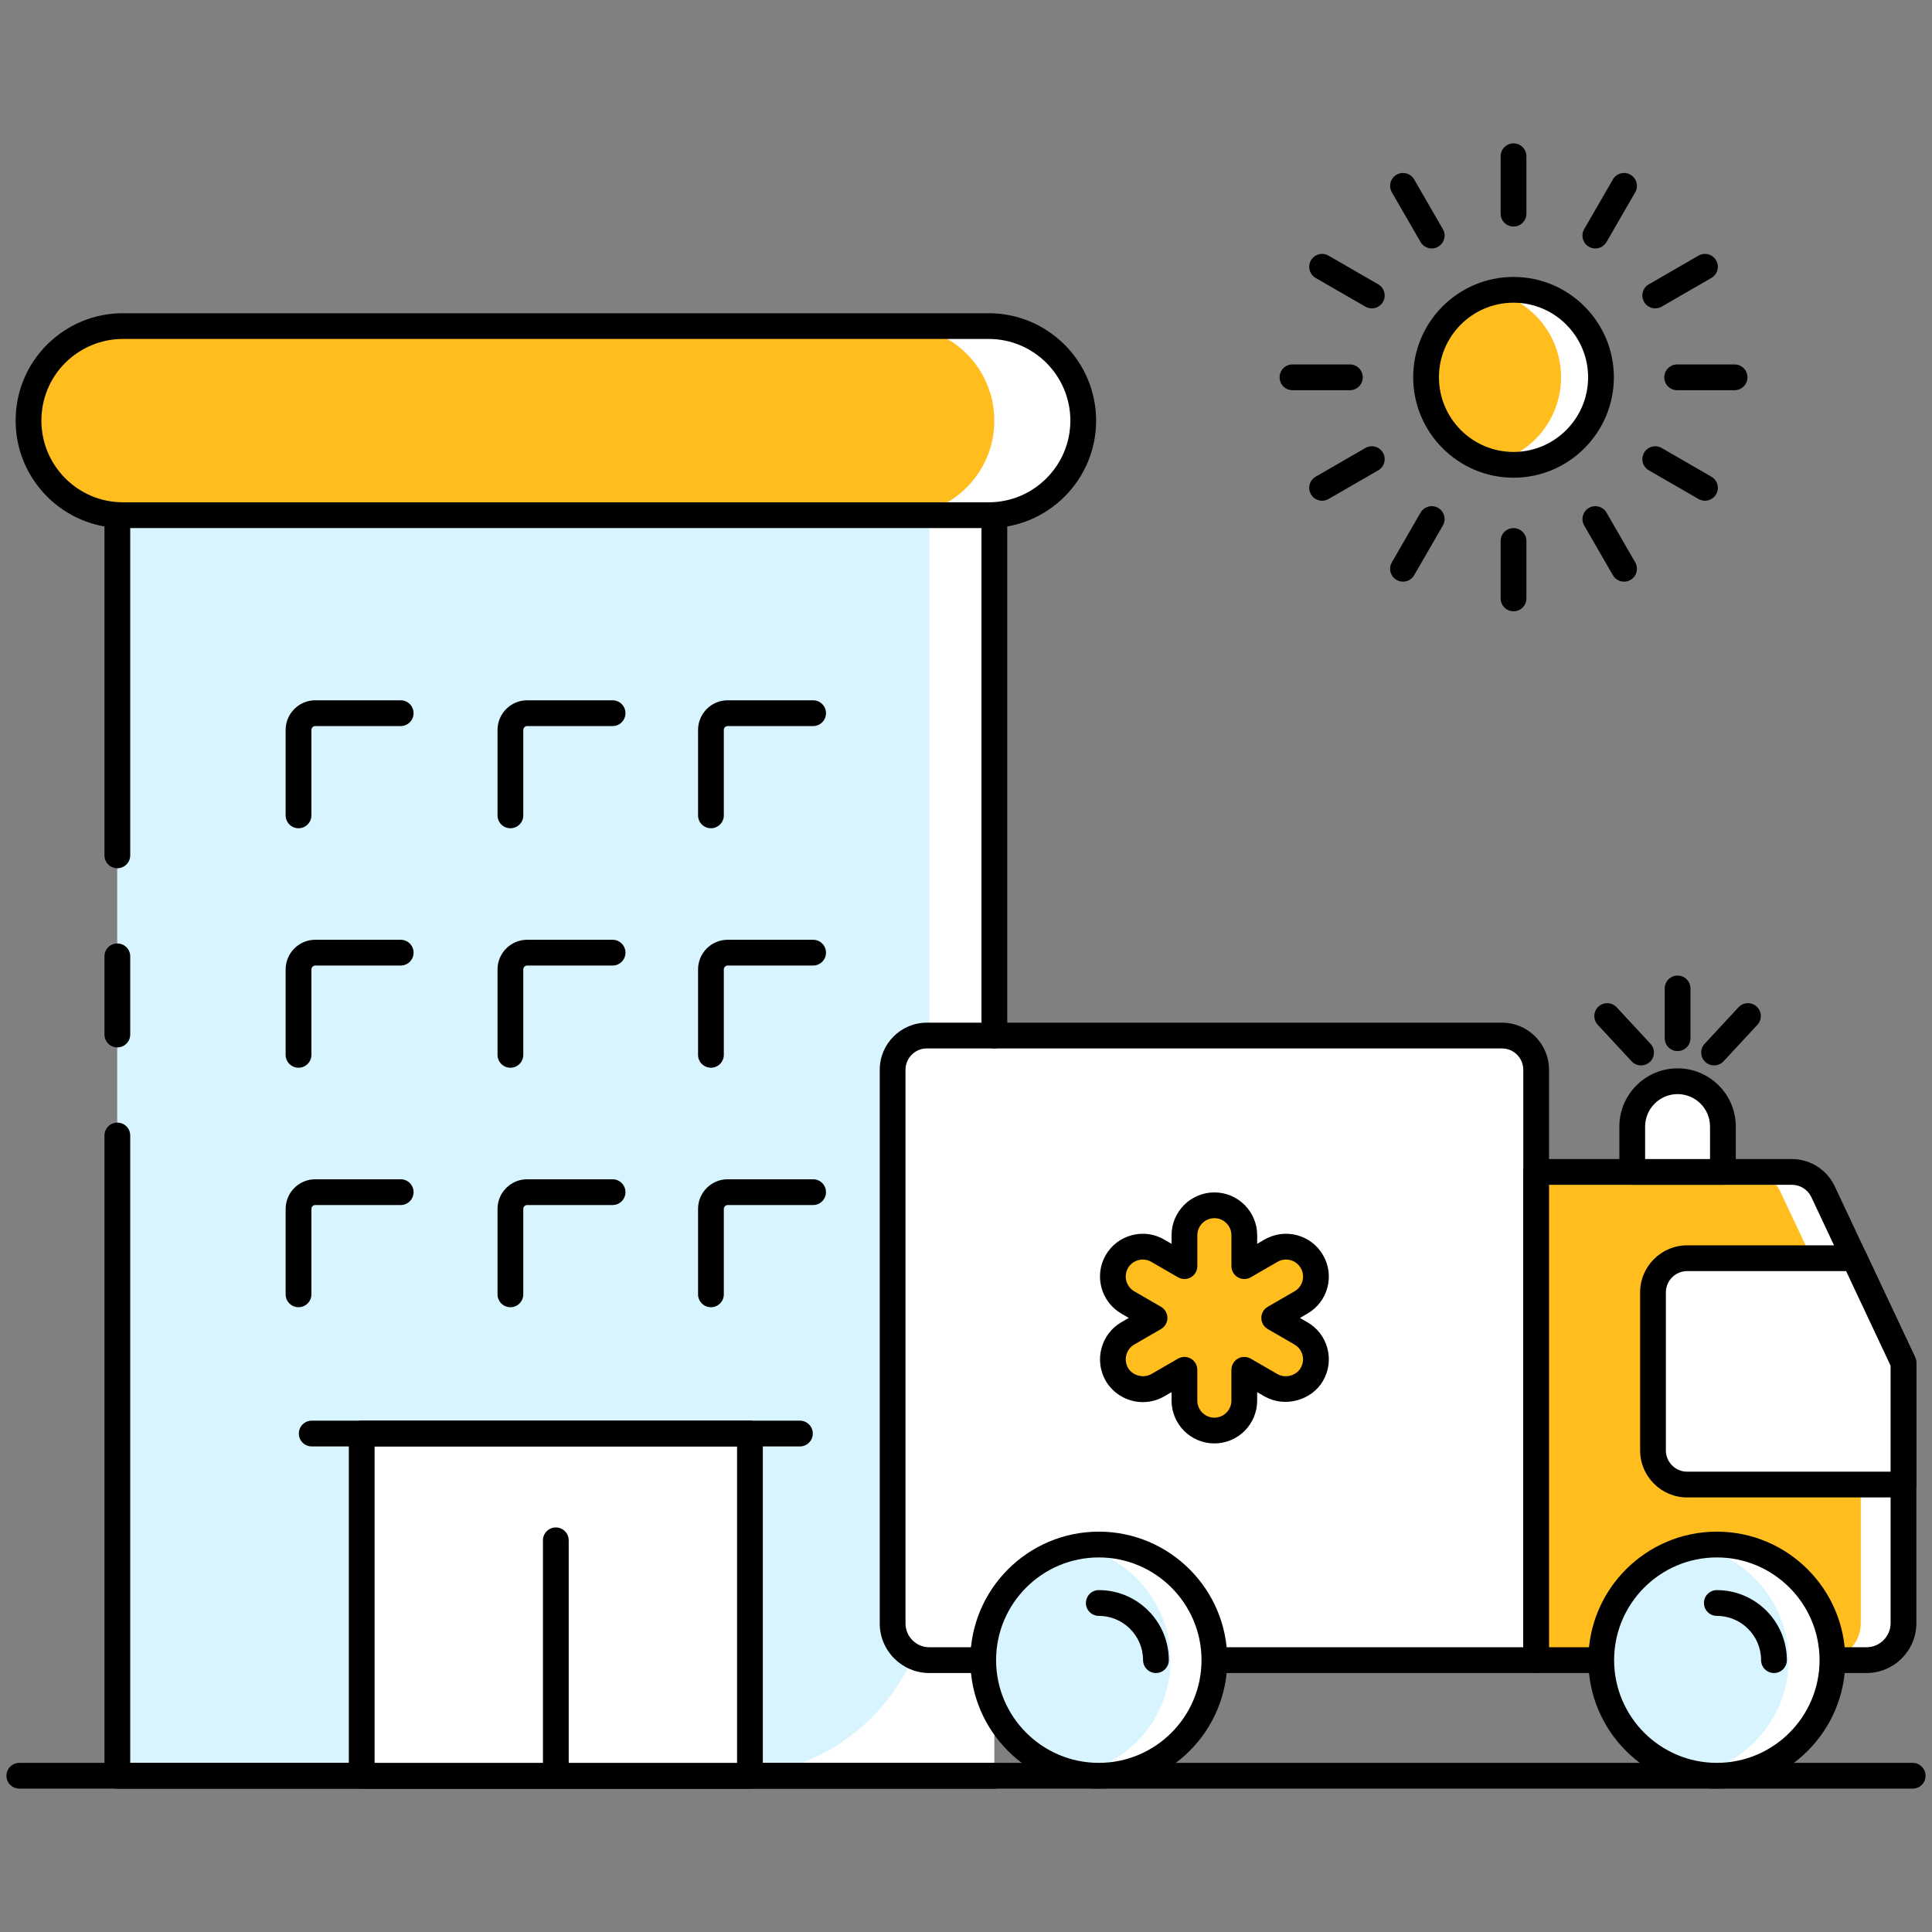 <svg id="Layer_1" enable-background="new 0 0 150 150" viewBox="0 0 150 150" xmlns="http://www.w3.org/2000/svg"><rect x="0" y="0" width="150" height="150" fill="#808080" stroke="none"/><g><path d="m9.11 40h68.09v97.87h-68.09z" fill="#fff"/></g><g><path d="m72.16 40v82.51c0 8.48-6.88 15.36-15.37 15.36h-47.68v-97.87z" fill="#d7f4ff"/></g><g><path d="m148.5 138.869h-147c-.552 0-1-.447-1-1s.448-1 1-1h147c.552 0 1 .447 1 1s-.448 1-1 1z"/></g><g><path d="m119.27 83.06v45.83h-47.12c-1.57 0-2.85-1.28-2.85-2.85v-42.98c0-1.47 1.2-2.66 2.66-2.66h44.65c1.46 0 2.66 1.19 2.66 2.66z" fill="#fff"/></g><g><path d="m119.268 129.893h-24.986c-.552 0-1-.447-1-1s.448-1 1-1h23.986v-44.836c0-.914-.743-1.657-1.656-1.657h-44.652c-.914 0-1.657.743-1.657 1.657v42.985c0 1.021.83 1.851 1.85 1.851h4.183c.552 0 1 .447 1 1s-.448 1-1 1h-4.183c-2.123 0-3.85-1.728-3.85-3.851v-42.985c0-2.017 1.641-3.657 3.657-3.657h44.651c2.016 0 3.656 1.641 3.656 3.657v45.836c.001.552-.447 1-.999 1z"/></g><g><path d="m147.79 105.8v20.22c0 1.59-1.29 2.87-2.88 2.87h-25.64v-37.9h19.86c1.03 0 1.96.59 2.41 1.52l2.43 5.18z" fill="#fff"/></g><g><path d="m144.47 105.8v20.22c0 1.59-1.28 2.87-2.87 2.87h-22.33v-37.9h16.54c1.03 0 1.97.59 2.41 1.52l2.44 5.18z" fill="#ffbe1d"/></g><g><path d="m144.912 129.893h-2.641c-.552 0-1-.447-1-1s.448-1 1-1h2.641c1.033 0 1.874-.84 1.874-1.873v-19.992l-6.155-13.088c-.274-.577-.865-.952-1.504-.952h-18.859v35.905h4.05c.552 0 1 .447 1 1s-.448 1-1 1h-5.05c-.552 0-1-.447-1-1v-37.906c0-.553.448-1 1-1h19.859c1.407 0 2.707.823 3.312 2.098l6.252 13.293c.062.133.095.278.095.426v20.216c0 2.135-1.738 3.873-3.874 3.873z"/></g><g><path d="m147.786 105.804v9.457h-16.793c-1.466 0-2.655-1.189-2.655-2.655v-12.264c0-1.466 1.189-2.655 2.655-2.655h12.975z" fill="#fff"/></g><g><path d="m147.786 116.261h-16.793c-2.015 0-3.655-1.64-3.655-3.654v-12.265c0-2.015 1.64-3.654 3.655-3.654h12.975c.387 0 .74.224.905.574l3.818 8.116c.062.133.095.278.095.426v9.457c0 .552-.448 1-1 1zm-16.794-17.573c-.913 0-1.655.742-1.655 1.654v12.265c0 .912.742 1.654 1.655 1.654h15.793v-8.233l-3.453-7.34z"/></g><g><path d="m101.858 106.699c-.426.744-1.208 1.162-2.014 1.162-.395 0-.79-.101-1.162-.31l-2.076-1.201v2.393c0 1.286-1.038 2.324-2.324 2.324-1.278 0-2.324-1.038-2.324-2.324v-2.393l-2.076 1.201c-.364.209-.767.31-1.154.31-.806 0-1.588-.418-2.022-1.162-.635-1.115-.256-2.533.852-3.176l2.076-1.201-2.076-1.201c-1.108-.643-1.487-2.06-.852-3.168.643-1.115 2.068-1.495 3.176-.852l2.076 1.201v-2.401c0-1.286 1.046-2.324 2.324-2.324 1.286 0 2.324 1.038 2.324 2.324v2.401l2.076-1.201c1.115-.643 2.533-.263 3.176.852.643 1.108.263 2.525-.852 3.168l-2.076 1.201 2.076 1.201c1.115.643 1.495 2.06.852 3.176z" fill="#ffbe1d"/></g><g><path d="m94.283 112.067c-1.833 0-3.323-1.491-3.323-3.324v-.659l-.575.332c-.507.291-1.078.444-1.655.444-1.184 0-2.29-.636-2.886-1.658-.908-1.595-.361-3.629 1.214-4.544l.581-.336-.579-.335c-1.58-.916-2.126-2.949-1.219-4.531.446-.773 1.165-1.324 2.025-1.554.858-.229 1.752-.11 2.521.336l.573.331v-.668c0-1.832 1.491-3.323 3.323-3.323s3.324 1.491 3.324 3.323v.668l.575-.332c.771-.445 1.666-.566 2.524-.334.857.229 1.574.78 2.018 1.551.443.765.562 1.658.334 2.514-.229.858-.781 1.576-1.553 2.021l-.578.334.58.336c.769.443 1.32 1.159 1.55 2.017.229.855.111 1.75-.332 2.521-.875 1.527-2.954 2.112-4.533 1.228l-.586-.339v.659c0 1.831-1.491 3.322-3.323 3.322zm-2.324-6.716c.172 0 .345.045.5.134.31.179.5.509.5.866v2.393c0 .73.594 1.324 1.323 1.324.73 0 1.324-.594 1.324-1.324v-2.393c0-.357.191-.688.5-.866s.691-.179 1 .001l2.076 1.2c.619.346 1.46.12 1.808-.484 0-.001.001-.001.001-.002.365-.634.147-1.445-.484-1.81l-2.078-1.202c-.309-.179-.499-.509-.499-.865 0-.357.19-.687.5-.865l2.076-1.2c.309-.179.529-.464.62-.806.091-.338.043-.691-.132-.995-.179-.311-.464-.53-.805-.621-.34-.091-.698-.045-1.006.134l-2.075 1.199c-.309.18-.691.179-1 .001-.31-.179-.5-.509-.5-.866v-2.401c0-.729-.594-1.323-1.324-1.323-.729 0-1.323.594-1.323 1.323v2.401c0 .357-.191.688-.5.866s-.691.179-1-.001l-2.076-1.2c-.305-.176-.661-.223-1.002-.133-.343.091-.629.311-.807.619-.36.628-.142 1.438.488 1.803l2.074 1.2c.309.179.5.508.5.865 0 .356-.19.687-.499.865l-2.076 1.201c-.628.365-.846 1.179-.484 1.814.345.595 1.187.834 1.809.48l2.073-1.198c.153-.089.326-.134.498-.134z"/></g><g><path d="m133.767 87.467v3.52h-7.04v-3.52c0-1.944 1.576-3.52 3.52-3.52 1.944 0 3.52 1.576 3.52 3.52z" fill="#fff"/></g><g><path d="m133.767 91.987h-7.04c-.552 0-1-.447-1-1v-3.521c0-2.492 2.028-4.52 4.52-4.52s4.52 2.027 4.52 4.52v3.521c0 .553-.448 1-1 1zm-6.04-2h5.04v-2.521c0-1.39-1.13-2.52-2.52-2.52s-2.52 1.13-2.52 2.52z"/></g><g><path d="m127.412 82.719c-.268 0-.536-.107-.733-.319l-2.629-2.833c-.376-.405-.352-1.038.053-1.414.404-.375 1.037-.352 1.413.053l2.629 2.833c.376.405.352 1.038-.053 1.414-.193.177-.437.266-.68.266z"/></g><g><path d="m130.247 81.606c-.552 0-1-.447-1-1v-3.863c0-.553.448-1 1-1s1 .447 1 1v3.863c0 .553-.448 1-1 1z"/></g><g><path d="m133.082 82.719c-.244 0-.488-.088-.68-.267-.405-.376-.429-1.009-.053-1.414l2.629-2.833c.376-.404 1.009-.428 1.413-.053.405.376.429 1.009.053 1.414l-2.629 2.833c-.197.212-.465.32-.733.32z"/></g><g><path d="m9.11 81.32c-.552 0-1-.447-1-1v-6.07c0-.553.448-1 1-1s1 .447 1 1v6.07c0 .553-.448 1-1 1z"/></g><g><path d="m9.11 67.41c-.552 0-1-.447-1-1v-26.41c0-.553.448-1 1-1s1 .447 1 1v26.41c0 .553-.448 1-1 1z"/></g><g><path d="m77.2 138.87h-68.09c-.552 0-1-.447-1-1v-49.71c0-.553.448-1 1-1s1 .447 1 1v48.71h67.09c.552 0 1 .447 1 1s-.448 1-1 1z"/></g><g><path d="m77.202 81.397c-.552 0-1-.447-1-1v-40.398c0-.553.448-1 1-1s1 .447 1 1v40.398c0 .553-.448 1-1 1z"/></g><g><path d="m84.1 32.66c0 4.05-3.29 7.34-7.34 7.34h-67.22c-4.04 0-7.33-3.29-7.33-7.34 0-2.03.82-3.87 2.15-5.2 1.33-1.32 3.16-2.14 5.18-2.14h67.22c4.05 0 7.34 3.28 7.34 7.34z" fill="#fff"/></g><g><path d="m77.2 32.66c0 4.05-3.29 7.34-7.34 7.34h-60.32c-4.04 0-7.33-3.29-7.33-7.34 0-2.03.82-3.87 2.15-5.2 1.33-1.32 3.16-2.14 5.18-2.14h60.32c4.05 0 7.34 3.28 7.34 7.34z" fill="#ffbe1d"/></g><g><path d="m76.761 40.999h-67.217c-4.593 0-8.33-3.741-8.33-8.341 0-2.233.866-4.329 2.439-5.901 1.587-1.574 3.678-2.439 5.891-2.439h67.217c4.6 0 8.341 3.741 8.341 8.341s-3.741 8.34-8.341 8.34zm-67.217-14.682c-1.682 0-3.272.659-4.479 1.856-1.192 1.192-1.851 2.785-1.851 4.484 0 3.496 2.84 6.341 6.33 6.341h67.217c3.497 0 6.341-2.845 6.341-6.341s-2.845-6.341-6.341-6.341h-67.217z"/></g><g><path d="m23.177 64.305c-.552 0-1-.447-1-1v-6.631c0-1.27 1.033-2.303 2.302-2.303h6.631c.552 0 1 .447 1 1s-.448 1-1 1h-6.631c-.167 0-.302.136-.302.303v6.631c0 .552-.448 1-1 1z"/></g><g><path d="m39.628 64.305c-.552 0-1-.447-1-1v-6.631c0-1.27 1.033-2.303 2.302-2.303h6.631c.552 0 1 .447 1 1s-.448 1-1 1h-6.631c-.167 0-.302.136-.302.303v6.631c0 .552-.447 1-1 1z"/></g><g><path d="m55.197 64.305c-.552 0-1-.447-1-1v-6.631c0-1.27 1.033-2.303 2.302-2.303h6.631c.552 0 1 .447 1 1s-.448 1-1 1h-6.631c-.167 0-.302.136-.302.303v6.631c0 .552-.448 1-1 1z"/></g><g><path d="m23.177 82.898c-.552 0-1-.447-1-1v-6.631c0-1.27 1.033-2.303 2.302-2.303h6.631c.552 0 1 .447 1 1s-.448 1-1 1h-6.631c-.167 0-.302.136-.302.303v6.631c0 .553-.448 1-1 1z"/></g><g><path d="m39.628 82.898c-.552 0-1-.447-1-1v-6.631c0-1.27 1.033-2.303 2.302-2.303h6.631c.552 0 1 .447 1 1s-.448 1-1 1h-6.631c-.167 0-.302.136-.302.303v6.631c0 .553-.447 1-1 1z"/></g><g><path d="m55.197 82.898c-.552 0-1-.447-1-1v-6.631c0-1.27 1.033-2.303 2.302-2.303h6.631c.552 0 1 .447 1 1s-.448 1-1 1h-6.631c-.167 0-.302.136-.302.303v6.631c0 .553-.448 1-1 1z"/></g><g><path d="m23.177 101.492c-.552 0-1-.447-1-1v-6.631c0-1.27 1.033-2.303 2.302-2.303h6.631c.552 0 1 .447 1 1s-.448 1-1 1h-6.631c-.167 0-.302.136-.302.303v6.631c0 .553-.448 1-1 1z"/></g><g><path d="m39.628 101.492c-.552 0-1-.447-1-1v-6.631c0-1.27 1.033-2.303 2.302-2.303h6.631c.552 0 1 .447 1 1s-.448 1-1 1h-6.631c-.167 0-.302.136-.302.303v6.631c0 .553-.447 1-1 1z"/></g><g><path d="m55.197 101.492c-.552 0-1-.447-1-1v-6.631c0-1.27 1.033-2.303 2.302-2.303h6.631c.552 0 1 .447 1 1s-.448 1-1 1h-6.631c-.167 0-.302.136-.302.303v6.631c0 .553-.448 1-1 1z"/></g><g><path d="m28.083 111.3h30.141v26.568h-30.141z" fill="#fff"/></g><g><path d="m58.225 138.867h-30.142c-.552 0-1-.447-1-1v-26.567c0-.553.448-1 1-1h30.142c.552 0 1 .447 1 1v26.567c0 .553-.448 1-1 1zm-29.142-2h28.142v-24.567h-28.142z"/></g><g><path d="m62.105 112.3h-37.903c-.552 0-1-.447-1-1s.448-1 1-1h37.903c.552 0 1 .447 1 1s-.448 1-1 1z"/></g><g><path d="m43.154 138.867c-.552 0-1-.447-1-1v-18.276c0-.553.448-1 1-1s1 .447 1 1v18.276c0 .553-.448 1-1 1z"/></g><g><path d="m124.3 29.29c0 3.76-3.04 6.8-6.79 6.8-.53 0-1.05-.06-1.55-.19-3-.69-5.24-3.39-5.24-6.61s2.24-5.91 5.24-6.6c.5-.13 1.02-.19 1.55-.19 3.75 0 6.79 3.04 6.79 6.79z" fill="#fff"/></g><g><path d="m121.2 29.29c0 3.22-2.24 5.92-5.24 6.61-3-.69-5.24-3.39-5.24-6.61s2.24-5.91 5.24-6.6c3 .69 5.24 3.38 5.24 6.6z" fill="#ffbe1d"/></g><g><path d="m117.51 37.089c-4.295 0-7.79-3.498-7.79-7.797 0-4.296 3.494-7.791 7.79-7.791s7.79 3.495 7.79 7.791c-.001 4.299-3.495 7.797-7.79 7.797zm0-13.588c-3.192 0-5.79 2.598-5.79 5.791 0 3.196 2.597 5.797 5.79 5.797s5.79-2.601 5.79-5.797c-.001-3.193-2.598-5.791-5.79-5.791z"/></g><g><path d="m117.51 17.589c-.552 0-1-.447-1-1v-4.458c0-.553.448-1 1-1s1 .447 1 1v4.458c0 .553-.448 1-1 1z"/></g><g><path d="m117.51 47.46c-.552 0-1-.447-1-1v-4.458c0-.553.448-1 1-1s1 .447 1 1v4.458c0 .553-.448 1-1 1z"/></g><g><path d="m123.861 19.291c-.169 0-.341-.043-.499-.134-.478-.276-.642-.888-.366-1.366l2.229-3.86c.275-.478.886-.644 1.366-.366.478.276.642.888.366 1.366l-2.229 3.86c-.185.32-.521.5-.867.5z"/></g><g><path d="m108.928 45.16c-.169 0-.341-.043-.499-.134-.478-.276-.642-.888-.366-1.366l2.229-3.86c.276-.478.886-.643 1.366-.366.478.276.642.888.366 1.366l-2.229 3.86c-.185.32-.521.5-.867.5z"/></g><g><path d="m128.513 23.942c-.346 0-.682-.179-.867-.5-.276-.479-.113-1.09.366-1.366l3.86-2.229c.478-.276 1.09-.113 1.366.366s.113 1.09-.366 1.366l-3.86 2.229c-.157.091-.329.134-.499.134z"/></g><g><path d="m102.648 38.877c-.346 0-.682-.179-.867-.5-.276-.479-.112-1.09.366-1.366l3.86-2.229c.478-.276 1.089-.112 1.366.366.276.479.112 1.09-.366 1.366l-3.86 2.229c-.157.091-.329.134-.499.134z"/></g><g><path d="m134.672 30.295h-4.458c-.552 0-1-.447-1-1s.448-1 1-1h4.458c.552 0 1 .447 1 1s-.448 1-1 1z"/></g><g><path d="m104.805 30.295h-4.457c-.552 0-1-.447-1-1s.448-1 1-1h4.457c.552 0 1 .447 1 1s-.448 1-1 1z"/></g><g><path d="m132.372 38.877c-.169 0-.341-.043-.499-.134l-3.86-2.229c-.478-.276-.642-.888-.366-1.366s.886-.643 1.366-.366l3.86 2.229c.478.276.642.888.366 1.366-.186.32-.522.5-.867.5z"/></g><g><path d="m106.506 23.942c-.17 0-.342-.043-.499-.134l-3.86-2.229c-.479-.276-.642-.888-.366-1.366.276-.479.887-.643 1.366-.366l3.86 2.229c.479.276.642.888.366 1.366-.185.322-.521.5-.867.5z"/></g><g><path d="m126.092 45.16c-.346 0-.682-.18-.867-.5l-2.229-3.86c-.276-.479-.112-1.09.366-1.366.479-.276 1.089-.111 1.366.366l2.229 3.86c.276.479.112 1.09-.366 1.366-.158.091-.33.134-.499.134z"/></g><g><path d="m111.159 19.291c-.346 0-.682-.18-.867-.5l-2.229-3.86c-.276-.479-.112-1.09.366-1.366.479-.277 1.089-.111 1.366.366l2.229 3.86c.276.479.112 1.09-.366 1.366-.158.091-.33.134-.499.134z"/></g><g><path d="m94.29 128.89c0 4.96-4.02 8.98-8.98 8.98-.58 0-1.15-.06-1.7-.16-4.14-.8-7.27-4.44-7.27-8.82s3.13-8.02 7.27-8.81c.55-.11 1.12-.16 1.7-.16 4.96 0 8.98 4.01 8.98 8.97z" fill="#fff"/></g><g><path d="m142.27 128.89c0 4.96-4.02 8.98-8.98 8.98-.58 0-1.14-.06-1.69-.16-4.14-.79-7.28-4.44-7.28-8.82s3.14-8.02 7.28-8.81c.55-.11 1.11-.16 1.69-.16 4.96 0 8.98 4.01 8.98 8.97z" fill="#fff"/></g><g><path d="m90.88 128.89c0 4.38-3.13 8.02-7.27 8.82-4.14-.8-7.27-4.44-7.27-8.82s3.13-8.02 7.27-8.81c4.14.8 7.27 4.43 7.27 8.81z" fill="#d7f4ff"/></g><g><path d="m138.86 128.89c0 4.38-3.12 8.02-7.26 8.82-4.14-.79-7.28-4.44-7.28-8.82s3.14-8.02 7.28-8.81c4.14.8 7.26 4.43 7.26 8.81z" fill="#d7f4ff"/></g><g><path d="m85.311 138.867c-5.5 0-9.975-4.475-9.975-9.975s4.475-9.975 9.975-9.975 9.975 4.475 9.975 9.975-4.475 9.975-9.975 9.975zm0-17.949c-4.397 0-7.975 3.577-7.975 7.975s3.578 7.975 7.975 7.975 7.975-3.577 7.975-7.975-3.578-7.975-7.975-7.975z"/></g><g><path d="m89.747 129.893c-.552 0-1-.447-1-1 0-1.895-1.542-3.437-3.437-3.437-.552 0-1-.447-1-1s.448-1 1-1c2.998 0 5.437 2.438 5.437 5.437 0 .552-.448 1-1 1z"/></g><g><path d="m133.295 138.867c-5.5 0-9.975-4.475-9.975-9.975s4.475-9.975 9.975-9.975 9.975 4.475 9.975 9.975-4.475 9.975-9.975 9.975zm0-17.949c-4.397 0-7.975 3.577-7.975 7.975s3.578 7.975 7.975 7.975 7.975-3.577 7.975-7.975-3.578-7.975-7.975-7.975z"/></g><g><path d="m137.731 129.893c-.552 0-1-.447-1-1 0-1.895-1.542-3.437-3.437-3.437-.552 0-1-.447-1-1s.448-1 1-1c2.998 0 5.437 2.438 5.437 5.437 0 .552-.447 1-1 1z"/></g></svg>